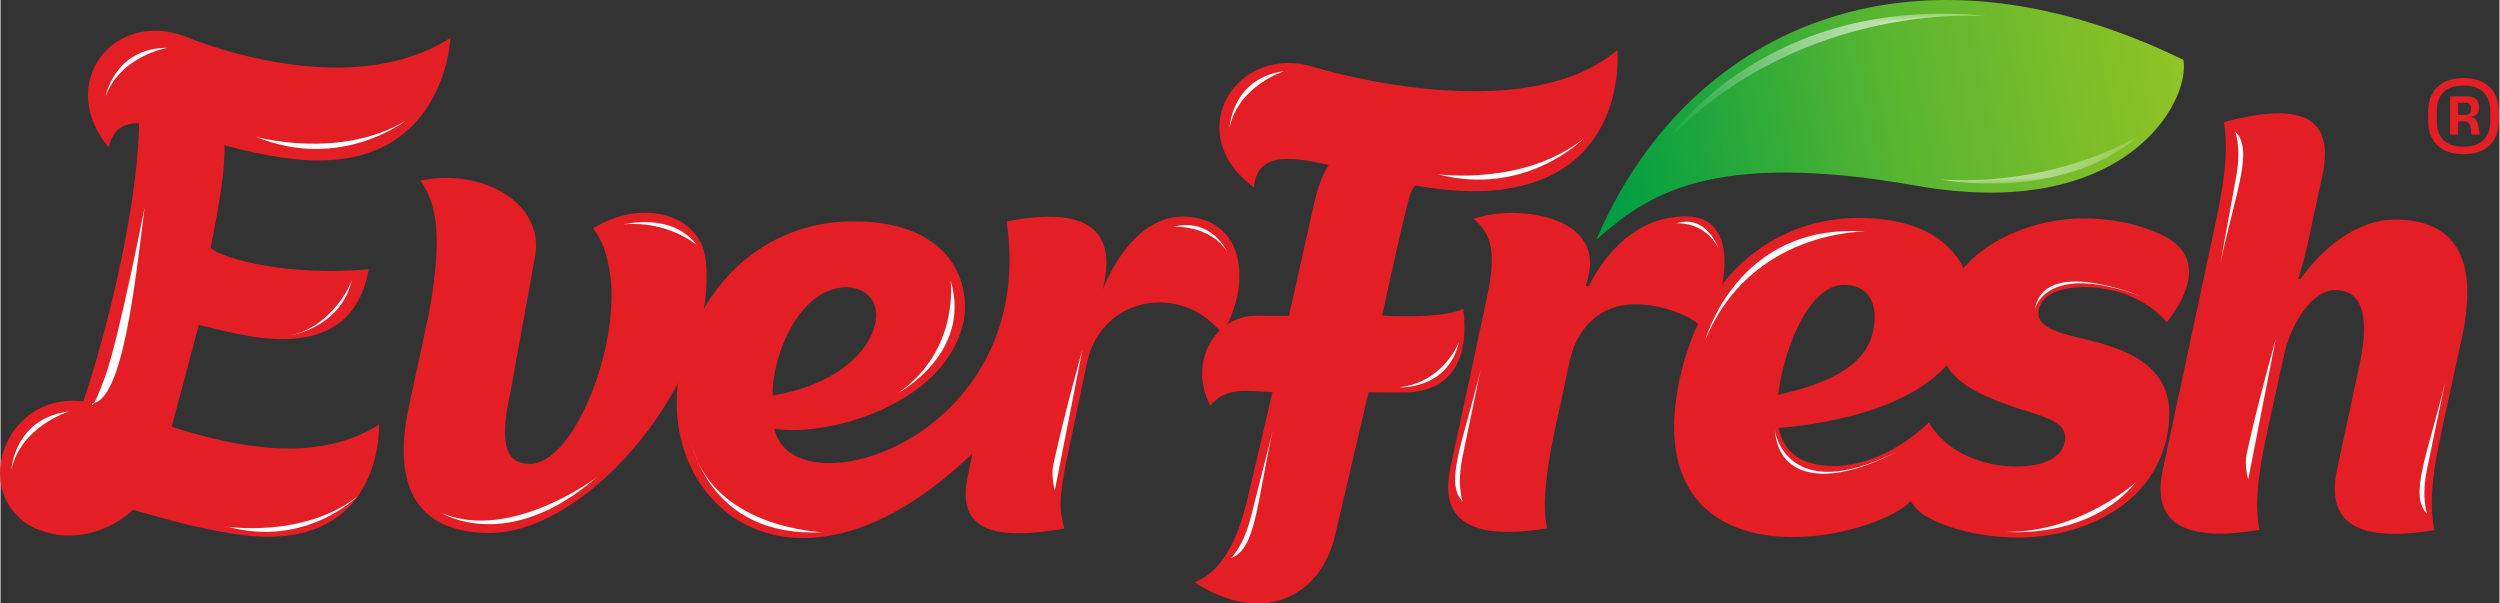 <?xml version="1.0" encoding="UTF-8"?>
<!DOCTYPE svg PUBLIC "-//W3C//DTD SVG 1.1//EN" "http://www.w3.org/Graphics/SVG/1.1/DTD/svg11.dtd">
<!-- Creator: CorelDRAW 2020 (64-Bit) -->
<svg xmlns="http://www.w3.org/2000/svg" xml:space="preserve" width="290px" height="70px" version="1.1" style="shape-rendering:geometricPrecision; text-rendering:geometricPrecision; image-rendering:optimizeQuality; fill-rule:evenodd; clip-rule:evenodd"
viewBox="0 0 290 70.03"
 xmlns:xlink="http://www.w3.org/1999/xlink"
 xmlns:xodm="http://www.corel.com/coreldraw/odm/2003">
 <rect x="0" y="0" width="290" height="70.03" fill="#333333" stroke="none"/>
 <defs>
  <style type="text/css">
   <![CDATA[
    .fil3 {fill:#FEFEFE}
    .fil2 {fill:#E31E24}
    .fil1 {fill:#E31E24;fill-rule:nonzero}
    .fil4 {fill:#E31E24;fill-rule:nonzero}
    .fil0 {fill:url(#id4)}
   ]]>
  </style>
    <mask id="id0">
  <linearGradient id="id1" gradientUnits="userSpaceOnUse" x1="235.9" y1="-10.95" x2="192.66" y2="15.45">
   <stop offset="0" style="stop-opacity:1; stop-color:white"/>
   <stop offset="0.569" style="stop-opacity:0.502; stop-color:white"/>
   <stop offset="1" style="stop-opacity:0; stop-color:white"/>
  </linearGradient>
     <rect style="fill:url(#id1)" x="193.52" y="1.59" width="37.2" height="14.6"/>
    </mask>
    <mask id="id2">
  <linearGradient id="id3" gradientUnits="userSpaceOnUse" x1="217.07" y1="22.38" x2="253.64" y2="23.92">
   <stop offset="0" style="stop-opacity:1; stop-color:white"/>
   <stop offset="1" style="stop-opacity:0; stop-color:white"/>
  </linearGradient>
     <rect style="fill:url(#id3)" x="225.11" y="15.65" width="23.2" height="5.65"/>
    </mask>
  <linearGradient id="id4" gradientUnits="userSpaceOnUse" x1="272.45" y1="6.41" x2="186.81" y2="22.33">
   <stop offset="0" style="stop-opacity:1; stop-color:#B0CB1F"/>
   <stop offset="0.612" style="stop-opacity:1; stop-color:#58B531"/>
   <stop offset="1" style="stop-opacity:1; stop-color:#009E43"/>
  </linearGradient>
 </defs>
 <g id="Layer_x0020_1">
  <g id="_1782235490016">
   <path class="fil0" d="M253.33 6.95c0.81,5 -6.9,18.86 -31,14.6 -24.09,-4.26 -31.46,1.23 -37.14,6.29 10.25,-24.16 36.01,-36.52 68.14,-20.89z"/>
   <path class="fil1" d="M56.75 61.85c11.4,0.02 26.34,-17.6 25.12,-31.2 -0.19,-5.63 -7.19,-7.84 -13.11,-4.14 1.03,1.24 1.65,2.96 1.99,5.36 1.15,8.38 -4.23,21.97 -9.31,21.96 -2.47,-0.01 -3.71,-1.73 -2.32,-8.04l2.85 -15.68c1.46,-6.66 -6.3,-10.65 -13.25,-9.15 2.02,2.77 2.58,6.85 0.94,15.68l-2.22 10.3c-2.21,10.02 1.28,14.9 9.31,14.91l0 0z"/>
   <path class="fil1" d="M138.58 67.58c7.76,5.06 14.6,1.8 16.3,-5.46l3.88 -16.6c0.97,0.04 2.76,-0.01 3.58,0.02 6.51,0.2 8.09,-4.44 7.41,-9.7 -2.55,1.23 -9.41,0.78 -9.41,0.78 0.23,-1.2 2.95,-13.59 3.37,-14.41 1.24,-2.42 2.52,0.66 10.64,-0.24 3.94,-2.51 -8.31,-5.29 -8.73,-5.34 -8.64,-1.1 -11.65,0.14 -13.19,7.03l-2.91 13c-0.1,0.01 -0.55,0 -3.66,-0.02 -4.83,-0.12 -8.13,5.31 -5.46,10.47 1.79,-2.44 4.96,-1.63 7.21,-1.61l-2.86 12.21c-1.25,5.32 -3.14,8.64 -6.17,9.87z"/>
   <path class="fil2" d="M112.79 52.62l-0.53 2.57c-1.68,7.6 5.19,7.14 11.19,6.15l0 0c-0.53,-2.2 -0.74,-3.03 0.34,-8.3l2.3 -10.97c1.72,-7.85 11.18,-9.23 15.68,-3.31 3.09,-5.17 2.84,-11.85 -2.43,-13.34 -7.69,-2.17 -11.43,8.18 -11.43,8.18 2.24,-8.9 -4.67,-9.16 -11.15,-7.91 3.73,25.37 -24.84,33.93 -26.96,24.05 6.11,1.03 19.68,-2.77 21.9,-12.17 1.01,-4.33 -1.05,-11.87 -12.72,-11.89 -5.92,-0.01 -11.68,2.49 -15.73,7.73 -13.94,18.09 4.63,43.13 29.54,19.21zm-23.19 -6.72c-0.08,-3.36 1.61,-8.44 4.6,-10.99 3.86,-3.3 9.25,-1.16 6.79,4.11 -1.33,2.85 -5.13,5.86 -11.39,6.88z"/>
   <path class="fil1" d="M234.12 62.38c7.56,0 15.59,-3.77 17.26,-11.6 1.45,-6.83 -2.42,-9.42 -7.69,-10.96 -3.03,-0.89 -7.7,-1.31 -7.16,-3.87 0.33,-1.55 2.04,-2.63 5.35,-2.63 3.37,0.01 7.16,1.3 9.52,4.08 4.54,-5.88 2.22,-8.78 -0.45,-10.08 -2.61,-1.27 -5.75,-1.97 -9.26,-1.97 -6.83,-0.01 -14.96,3.76 -16.45,10.78 -1.43,6.76 2.37,8.9 7.62,10.83 3.59,1.32 7.25,1.71 6.69,4.34 -0.39,1.83 -2.38,2.83 -5.62,2.83 -3.64,0 -7.98,-1.43 -10.13,-5.09 -4.74,5.81 -2.7,9.63 -0.09,11.03 2.46,1.31 6.23,2.31 10.41,2.31z"/>
   <path class="fil1" d="M262.13 61.49c-0.46,-2.57 -0.33,-5.69 0.84,-11.01l2.04 -9.33c0.77,-3.51 3.2,-7.49 5.97,-7.49 2.62,0 4.14,2.25 2.82,8.45l-2.66 12.44c-1.52,7.16 3.98,8.18 11.28,6.98 -0.47,-2.57 -0.4,-5.69 0.76,-11.02l2.45 -11.29c1.94,-8.91 -0.52,-13.73 -7.75,-13.74 -4.32,0 -8.32,3.17 -10.96,6.88l-0.27 0c0.34,-1.15 0.73,-2.37 1.02,-3.72l1.77 -8.24c1.7,-7.91 -3.97,-8.19 -11.41,-6.24 0.4,2.57 0.3,5.69 -0.83,11.02l-6.27 29.33c-1.53,7.16 3.9,8.19 11.2,6.98l0 0z"/>
   <path class="fil1" d="M179.46 61.31c-0.47,-2.57 -0.26,-5.67 0.83,-11.01l1.84 -8.52c0.89,-4.06 3.87,-6.48 7.52,-6.47 2.97,0 6.49,1.16 8.37,3.12 1.16,-2.43 1.84,-4.8 1.98,-6.76 0.41,-3.92 -0.94,-6.56 -4.39,-6.56 -5.54,-0.01 -9.2,3.97 -11.3,8.09l-0.34 0 0.28 -1.08c1.81,-7.18 -8.44,-8.45 -13.33,-6.72 3.24,2.5 2.15,6.44 1.01,11.77l-3.68 17.16c-1.7,7.71 5.13,7.99 11.21,6.98l0 0zm28.42 1.01c4.13,0.01 8.13,-0.98 11.3,-2.48 3.05,-1.45 6.77,-4.99 4.61,-10.81 -3.85,3.64 -7.99,5.05 -10.96,5.05 -3.31,0 -5.81,-1.16 -6.48,-4.4 6.56,-0.6 19.97,-2.81 22.2,-12.34 1.03,-4.38 -1.07,-12.04 -12.89,-12.05 -9.2,-0.01 -18.01,5.92 -20.79,18.68 -2.79,12.77 3.68,18.33 13.01,18.35l0 0zm-1.59 -16.5c0.48,-4.32 3.21,-12.77 7.66,-12.76 3.04,0 4.08,2.52 3.3,5.61 -0.99,3.99 -5.42,5.88 -10.96,7.15z"/>
   <path class="fil2" d="M152.52 7.81c0,0 24.05,7.43 35.11,-2.01 0,0 1.53,15.83 -15.87,16.38 -12.58,0.39 -25.48,-8.31 -26.32,-0.44 -8.6,-6.36 -1.96,-16.84 7.08,-13.93z"/>
   <path class="fil3" d="M142.62 14.86c0,0 0.23,-5.8 6.38,-6.61 0,0 -5.35,1.65 -6.38,6.61z"/>
   <path class="fil3" d="M166.78 20.22c0,0 10,1.39 16.96,-4.16 0,0 -6.71,6.85 -16.96,4.16z"/>
   <path class="fil3" d="M142.33 29.19c0,0 -1.74,-3.97 -6.25,-2.87 0,0 4.18,-0.3 6.25,2.87z"/>
   <path class="fil3" d="M199.35 28.8c0,0 -1.36,-3.98 -4.89,-2.88 0,0 3.27,-0.3 4.89,2.88z"/>
   <path class="fil3" d="M72.32 26.04c0,0 5.61,-1.45 8.47,2.4 0,0 -3.29,-2.86 -8.47,-2.4z"/>
   <path class="fil3" d="M51.19 59.53c0,0 7.62,4.84 17.98,-4.13 0,0 -10.01,7.54 -17.98,4.13z"/>
   <path class="fil3" d="M80.09 50.96c0,0 1.92,11.53 15.3,10.8 0,0 -13.21,-0.43 -15.3,-10.8z"/>
   <path class="fil3" d="M104.16 45.61c0,0 8.64,-4.58 6.09,-13.09 0,0 1.11,8.1 -6.09,13.09z"/>
   <path class="fil3" d="M122.35 56.91l3.21 -16.36c0,0 -2.11,7.47 -3.38,13.35 -0.31,1.37 0.17,3.01 0.17,3.01z"/>
   <path class="fil3" d="M142.78 64.76c0,0 1.43,-1.24 2.32,-4.76 0.89,-3.52 2.52,-9.94 2.52,-9.94 -1.85,8.41 -1.95,13.73 -4.84,14.7z"/>
   <path class="fil3" d="M169.69 58.21c0,0 -0.74,-1.74 -0.01,-5.29 0.74,-3.56 2.09,-10.04 2.09,-10.04 -2.02,8.37 -4.25,13.2 -2.08,15.33z"/>
   <path class="fil3" d="M162.32 44.96c0,0 5.65,0.29 6.93,-5.26 -0.7,1.64 -2.71,4.72 -6.93,5.26z"/>
   <path class="fil3" d="M197.82 39.52c0,0 3.66,-13.73 18.59,-12.65 0,0 -13.39,-0.18 -18.59,12.65z"/>
   <path class="fil3" d="M205.91 49.96c0,0 1.27,8.88 14.11,2.48 -7.46,3.92 -13.6,3.44 -14.11,-2.48z"/>
   <path class="fil3" d="M232.77 61.72c0,0 9.59,0.93 15.04,-5.76 0,0 -6.5,5.84 -15.04,5.76z"/>
   <path class="fil3" d="M236.07 35.97c0,0 1.07,-5.73 12.3,-1.59 0,0 -11.33,-4.75 -12.3,1.59z"/>
   <path class="fil3" d="M260.84 55.65l3.21 -16.36c0,0 -2.11,7.47 -3.38,13.35 -0.31,1.37 0.17,3.01 0.17,3.01z"/>
   <path class="fil3" d="M281.62 59.66c0,0 -0.74,-1.74 -0.01,-5.29 0.74,-3.56 2.09,-10.04 2.09,-10.04 -2.02,8.37 -4.26,13.2 -2.08,15.33z"/>
   <path class="fil3" d="M259.3 15.23c0,0 0.79,1.72 0.14,5.29 -0.65,3.57 -1.84,10.08 -1.84,10.08 1.81,-8.41 3.93,-13.3 1.7,-15.37z"/>
   <path class="fil3" style="mask:url(#id0)" d="M193.52 16.19c0,0 11.37,-17.01 37.2,-14.31 0,0 -21.27,-2.01 -37.2,14.31z"/>
   <path class="fil3" style="mask:url(#id2)" d="M225.11 20.83c0,0 13.92,2.78 23.2,-5.18 0,0 -9.34,6.03 -23.2,5.18z"/>
   <path class="fil1" d="M2.24 60.15c5.69,4.61 14.58,0.78 16.5,-6.43l4.27 -16.01c4.19,0.86 17.53,5.63 19.73,-6.47 -9.33,0.87 -16.9,-1.2 -18.37,-2.46 0.21,-1.2 1.82,-8.43 1.61,-12.11 -0.15,-2.72 3.17,-0.53 11.26,-1.62 3.88,-2.61 -10.79,-1.93 -11.22,-1.98 -8.66,-0.89 -9.89,-4.55 -9.93,0.66 -0.09,12.39 -5.47,30.83 -7.58,35.83 -1.74,4.11 -3.76,6.28 -6.34,7.7 -0.57,0.31 -0.17,2.66 0.07,2.89z"/>
   <path class="fil2" d="M21.43 4.22c0,0 18.56,8.03 30.78,0.17 0,0 -0.61,15.89 -17.92,14.09 -12.53,-1.3 -20.1,-7.8 -21.75,-1.4 -6.12,-7.3 0.44,-15.99 8.89,-12.86z"/>
   <path class="fil3" d="M12.18 11.24c0,0 1.01,-5.71 7.21,-5.69 0,0 -5.52,0.92 -7.21,5.69z"/>
   <path class="fil3" d="M29.62 15.87c0,0 9.71,2.72 17.36,-1.84 0,0 -7.57,5.88 -17.36,1.84z"/>
   <path class="fil3" d="M33.65 38.92c0,0 5.87,-0.87 7.14,-6.48 -0.56,1.69 -3,5.61 -7.14,6.48z"/>
   <path class="fil2" d="M11.77 47.05c5.29,0.88 21.15,9.23 32.16,2.22 0,0 0.6,15.12 -16.25,12.77 -13.34,-1.86 -22.46,-8.46 -23.37,-0.6 -8.7,-3.84 -3.47,-17.86 7.46,-14.39z"/>
   <path class="fil3" d="M1.25 54.57c0,0 0.3,-6.04 6.71,-6.82 0,0 -5.59,1.67 -6.71,6.82z"/>
   <path class="fil3" d="M26.38 61.13c0,0 8.85,1.32 15.07,-3.54 0,0 -6.01,6.01 -15.07,3.54z"/>
   <path class="fil3" d="M10.63 46.82c0,0 -0.11,1.24 1.47,-3 1.58,-4.25 4.62,-19.74 4.62,-19.74 -1.09,8.74 -2.54,22.46 -6.09,22.74z"/>
   <path class="fil4" d="M285.83 17.89c-1.31,0 -2.32,-0.34 -3.04,-1.04 -0.71,-0.7 -1.07,-1.67 -1.07,-2.91l0 -0.93c0,-1.24 0.36,-2.21 1.07,-2.91 0.72,-0.69 1.73,-1.04 3.04,-1.04 1.32,0 2.33,0.35 3.04,1.04 0.71,0.7 1.07,1.67 1.07,2.91l0 0.93c0,1.24 -0.36,2.21 -1.07,2.91 -0.71,0.7 -1.72,1.04 -3.04,1.04zm0 -0.87c1.02,0 1.8,-0.25 2.32,-0.77 0.52,-0.52 0.78,-1.28 0.78,-2.27l0 -1.01c0,-0.99 -0.26,-1.75 -0.78,-2.26 -0.52,-0.52 -1.3,-0.78 -2.32,-0.78 -1.02,0 -1.8,0.26 -2.33,0.78 -0.52,0.51 -0.78,1.27 -0.78,2.26l0 1.01c0,0.99 0.26,1.75 0.78,2.27 0.53,0.52 1.31,0.77 2.33,0.77zm1.89 -1.41l-0.96 0 -0.11 -0.75c-0.05,-0.3 -0.13,-0.5 -0.25,-0.61 -0.12,-0.12 -0.31,-0.17 -0.57,-0.17l-0.93 0 0 -0.74 1.1 0c0.24,0 0.42,-0.06 0.53,-0.17 0.11,-0.11 0.16,-0.28 0.16,-0.49l0 -0.11c0,-0.2 -0.05,-0.36 -0.15,-0.47 -0.11,-0.12 -0.28,-0.18 -0.53,-0.18l-1.13 0 0 -0.75 1.26 0c0.51,0 0.89,0.1 1.13,0.32 0.24,0.21 0.36,0.53 0.36,0.95l0 0.09c0,0.29 -0.08,0.52 -0.23,0.7 -0.15,0.17 -0.4,0.28 -0.73,0.32l0 0.11 -0.17 -0.1c0.37,0.03 0.63,0.14 0.77,0.32 0.14,0.19 0.24,0.47 0.3,0.85l0.15 0.88zm-2.52 0l-0.93 0 0 -4.44 0.93 0 0 2.42 0 0.32 0 1.7z"/>
  </g>
 </g>
</svg>
